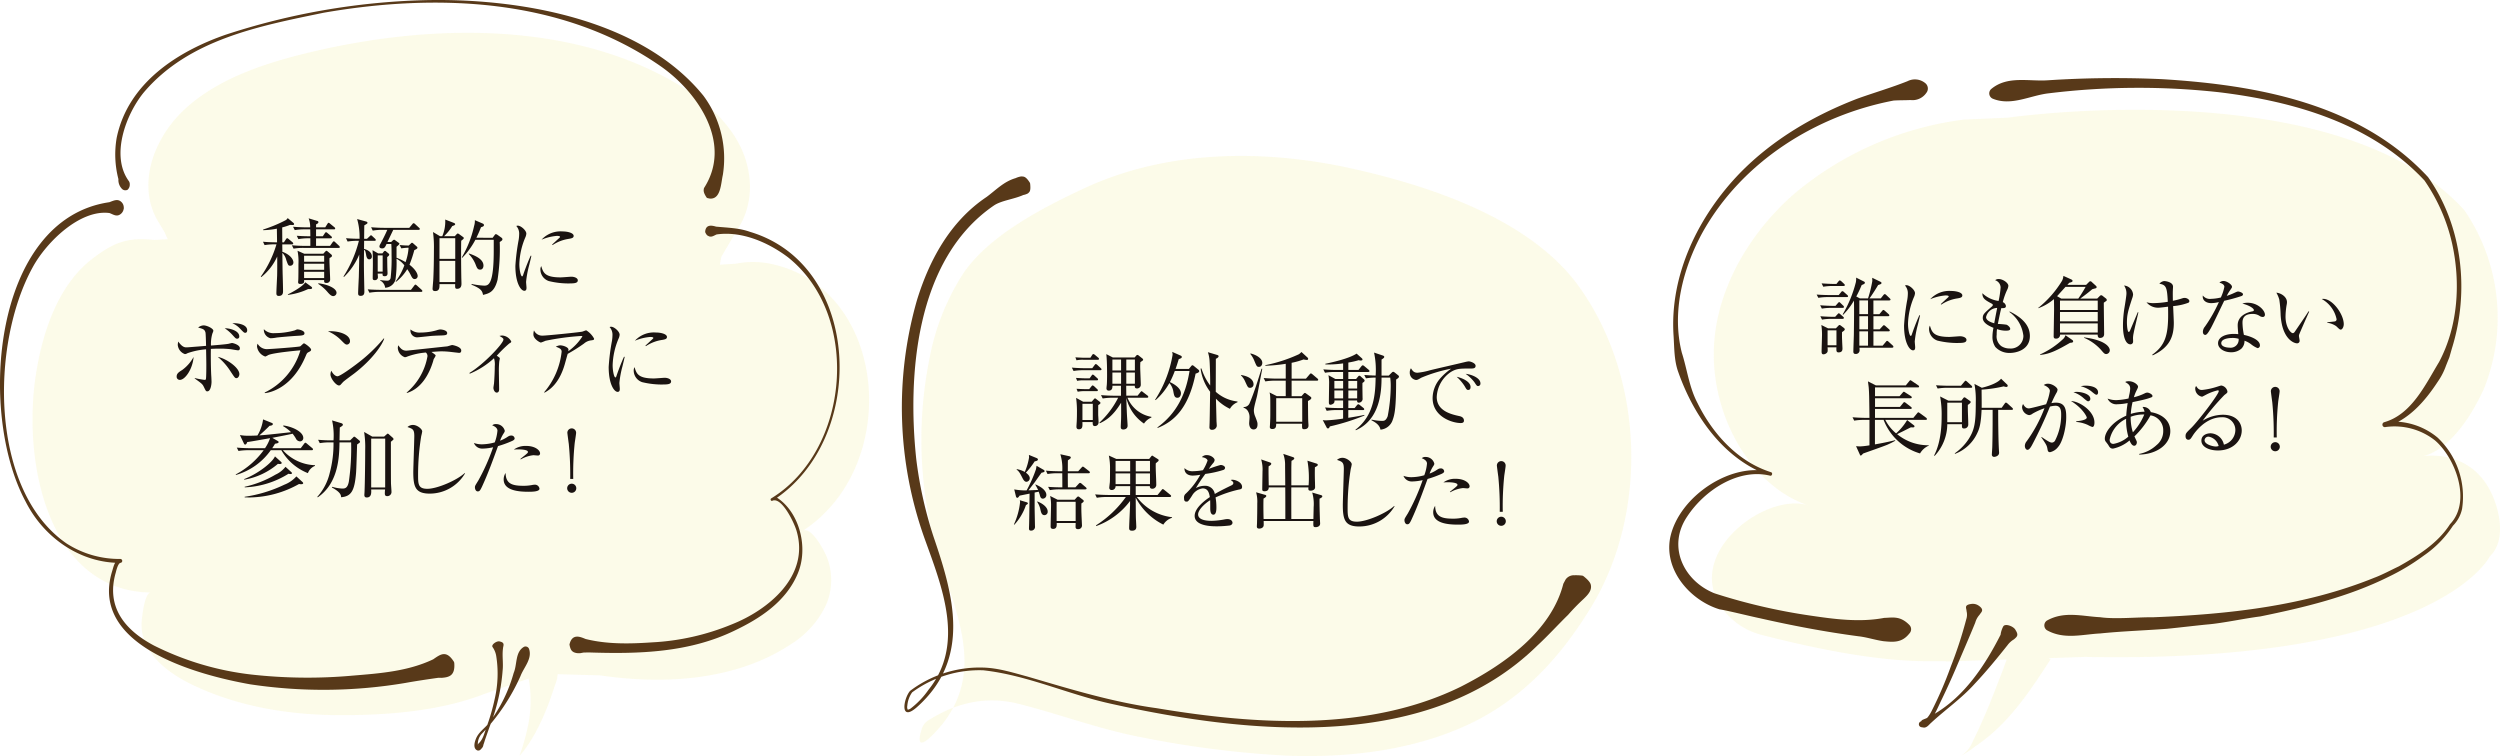 <svg xmlns="http://www.w3.org/2000/svg" xmlns:xlink="http://www.w3.org/1999/xlink" width="555.131" height="167.885" viewBox="0 0 555.131 167.885"><defs><clipPath id="a"><rect width="185.759" height="160.597" fill="none"/></clipPath><clipPath id="b"><rect width="158.025" height="133.26" fill="none"/></clipPath><clipPath id="c"><rect width="174.992" height="143.499" fill="none"/></clipPath></defs><g transform="translate(-101.885 -2282)"><g transform="translate(109.111 2289.287)" opacity="0.1"><g clip-path="url(#a)"><path d="M177.908,117.657c22.006-14.289,18.975-52.721-5.746-59.04a19.461,19.461,0,0,0-9.039-.334l-3.55.222.307-1.719,3.611-6.149c3.932-5.931,3.415-13.562,0-19.581s-9.377-10.6-15.865-14.082C124.587,4.6,95.032,5.033,68.584,11.335c-10.015,2.386-20.192,5.758-27.522,12.354s-11.01,17.154-6.25,25.168L36.277,51.3l.69,1.541-3,.171c-5.849-.643-8.953.479-13.841,4.258-7.462,5.772-10.921,16.087-12.4,25.45-3.162,20.026,2.941,48.313,25.49,48.571-1.41-.017-2.008,5.721-2.047,6.785-.253,6.829,6.3,11.339,11.426,13.778,10.148,4.833,21.387,6.63,32.434,6.672,10.509.041,22.338-.843,32.277-4.721l9.819-3.4a27.694,27.694,0,0,1-.06,10.036,49.345,49.345,0,0,1-2,7.168,25.853,25.853,0,0,0,1.877-2.441,33.7,33.7,0,0,0,1.751-2.892c.547-1.008,1.057-2.053,1.537-3.127s.932-2.176,1.361-3.3c.284-.74,1.55-4.5,1.816-5.251l.149-1.163,9.408.257c13.774,2.046,29.931,1.322,42.358-6.9a20.652,20.652,0,0,0,7.923-8.951,13.973,13.973,0,0,0,.071-10.452c-.387-1-3.422-7.034-5.415-5.739" transform="translate(-6.953 -7.013)" fill="#e3d51c"/></g></g><path d="M27.218,42.2a1.061,1.061,0,0,1-1.057-.222,2.8,2.8,0,0,1-.827-2.2,21.674,21.674,0,0,1-.383-9.2C27.513,18.249,38.742,11.323,49.17,7.7A154.589,154.589,0,0,1,92.966.045c20.485-.552,48.1,3.793,62.23,21.162a23.309,23.309,0,0,1,4.349,17.646c-.435,1.854-.427,5.5-2.953,5.234l-.449-.1a.379.379,0,0,1-.24-.183c-.761-1.164-.633-1.566-.547-2.031,6.462-10-1.488-21.4-9.626-27.07C123.85-.511,96.014-1.529,70.915,2.827c-14.084,2.919-29.967,5.864-40,17.759-3.953,4.883-7.387,14.076-3.229,19.684a1.256,1.256,0,0,1,.167.682,1.481,1.481,0,0,1-.384,1.074.419.419,0,0,1-.249.169" transform="translate(102.848 2282)" fill="#583919"/><path d="M27.444,44.817a1.777,1.777,0,0,1-.88,1.192c-.786.449-1.491-.1-2.253-.375-6.495-.854-13.961,6.374-17.042,12.025-9.426,17.132-9.578,49.555,7.516,61.351a21.654,21.654,0,0,0,11.934,3.432.435.435,0,0,1,.021.869c-.527.127-.876,1.528-1.031,2.145-2.269,7.836,2.241,12.913,8.516,16.232a64.63,64.63,0,0,0,21.6,6.423,112.245,112.245,0,0,0,22.545.235c6.044-.5,12.229-.956,17.822-3.615,1.626-1.124,2.883-2.09,4.541.453a.821.821,0,0,1,.142.417c.2,2.762-1.127,3.118-2.834,3.244a5.769,5.769,0,0,0-.769-.005c-2.42.343-4.871.706-7.244,1.134a109.241,109.241,0,0,1-34.479.308c-11.193-1.994-35.737-8.33-30.667-25.053.34-1.046.555-2.582,1.835-2.785l-.008.868c-8.735.056-16.9-5.444-21.019-13.6C-5.045,89.777-1.521,46.987,24.273,43.229c.821-.289,1.723-.791,2.512-.193a1.7,1.7,0,0,1,.7,1.339.863.863,0,0,1-.043.442" transform="translate(101.885 2283.673)" fill="#583919"/><path d="M151.826,49.5c.183-1.589,1.435-1.35,2.427-1.06,2.542.242,5.1.284,7.537,1.157,25.09,7.492,26.075,46.336,5,59.686-.312.222-.617-.294-.3-.5a1.527,1.527,0,0,1,1.365-.109c4.984,3.328,6.958,11.19,4.489,16.891-2.655,6.256-8.478,9.958-14.108,12.63-10.076,4.853-21.22,5.156-32.067,4.8l-1.173.01c-.393.015-.8.175-1.193.159a2.708,2.708,0,0,1-1.153-.222c-.366-.218-.739-.41-.957-1.716.6-2.638,2.588-1.614,3.593-1.22,4.814,1.2,9.824,1.077,14.721.747a53.415,53.415,0,0,0,17.677-3.975c7.944-3.118,17.511-10.644,14.4-20.894-.52-1.731-3.213-7.393-5.291-6.6l-.29-.51c17.429-10.658,20.022-40.586,3.674-53.56-4.466-3.354-10.323-5.836-15.817-5.04-.582.242-1.106.674-1.727.394-.221-.135-.407-.1-.742-.759a.548.548,0,0,1-.06-.309" transform="translate(106.646 2283.887)" fill="#583919"/><path d="M107.035,137.09c1.218.254.716.965.691,1.516-.228,1.637.1,3.261-.083,4.91a42.324,42.324,0,0,1-2.847,12.369l-1.047,2.977c-.072.238-.286.949-.384,1.175a1.149,1.149,0,0,1-.361.755,1.663,1.663,0,0,1-.429.423.672.672,0,0,1-.582.041c-1-.468-.54-1.927-.278-2.568.6-1.533,2.057-2.376,2.975-3.618a33.074,33.074,0,0,0,5.407-11.006c.815-1.9.288-4.639,2.285-5.794a.828.828,0,0,1,1.124.452c.766,2.2-1.164,4.108-1.891,6.027a44.941,44.941,0,0,1-8.665,12.892,3.387,3.387,0,0,0-.8,2.548.235.235,0,0,0,.129.107c.079-.034-.163-.086-.225-.028-.143.107,0-.081.042-.179s.116-.209.162-.323c1.157-1.009,1.4-2.691,1.966-4.108a46.547,46.547,0,0,0,1.7-6,24.824,24.824,0,0,0,.316-9.222,4.737,4.737,0,0,0-.856-2.15c-.289-.556,1.071-1.446,1.651-1.194" transform="translate(105.852 2287.362)" fill="#583919"/><path d="M55.727,59.6a24.155,24.155,0,0,0,3.48-7.166h-.43a13.536,13.536,0,0,0-2.208.168l-.355-.748c1.067.094,2.152.131,3.125.131,0-.9-.037-2.227-.037-3.031a18.08,18.08,0,0,1-3.049.337v-.15a30.6,30.6,0,0,0,5.051-2.1A1.3,1.3,0,0,0,61.7,46.6l1.291,1.085a.329.329,0,0,1,.131.262c0,.188-.187.188-.355.188,0,0-.224,0-.542-.02a14.379,14.379,0,0,1-1.741.561c0,.861.02,2.583.02,3.313h.354l.45-.673c.074-.113.168-.244.28-.244s.262.131.356.206l.8.674a.4.4,0,0,1,.187.3c0,.187-.187.187-.281.187H60.5c0,.355.018,1.2.018,1.647,1.834.654,2.451,1.777,2.451,2.357a.716.716,0,0,1-.693.748c-.448,0-.5-.187-.878-1.236a3.392,3.392,0,0,0-.88-1.627c.037,3.257.037,3.63.075,5.052.038,1.272.076,2.751.076,3.424,0,.336,0,1.085-.936,1.085-.486,0-.542-.281-.542-.636,0-.617.15-3.368.168-3.929.037-1.834.019-2.564.019-4.192A12.287,12.287,0,0,1,55.839,59.7Zm6.006,3.948c1.309-.636,3.424-1.871,3.873-2.694l1.347.991a.333.333,0,0,1,.169.282c0,.262-.431.243-.9.243a14.838,14.838,0,0,1-4.453,1.291ZM70.04,48.658l.468-.749c.094-.149.187-.262.282-.262s.242.131.355.225l.915.748a.4.4,0,0,1,.188.3c0,.168-.15.187-.281.187H68V50.64h1.5l.449-.673c.076-.112.15-.224.281-.224.095,0,.225.112.337.206l.767.655a.414.414,0,0,1,.188.3c0,.168-.168.188-.282.188H68v1.683h3.107l.542-.767c.094-.15.2-.244.3-.244.111,0,.224.113.337.225l.8.748a.475.475,0,0,1,.187.3c0,.187-.15.187-.281.187H65.213a12.617,12.617,0,0,0-2.207.169l-.375-.749c.954.075,1.928.131,2.882.131h1.217V51.09h-.45a12.053,12.053,0,0,0-2.208.186l-.355-.747c.561.036,1.385.111,3.013.111,0-.729-.02-1.178-.02-1.534H65.475a12.576,12.576,0,0,0-2.207.168l-.375-.748c1.366.111,2.564.131,2.882.131h.917a5.353,5.353,0,0,0-.337-2l1.908.581a.282.282,0,0,1,.263.28c0,.244-.43.45-.525.487v.655Zm-.43,5.857.43-.469c.075-.075.187-.186.262-.186.094,0,.224.111.3.167l.729.618a.467.467,0,0,1,.207.337c0,.187-.224.337-.543.486a6.834,6.834,0,0,0-.018.692c0,.636.149,3.424.149,3.985a.763.763,0,0,1-.86.861c-.486,0-.486-.244-.468-.637H65.344c.037.43.056.861-.842.861-.319,0-.487-.094-.487-.431,0-.037.02-.187.037-.449.038-.692.038-2.713.038-3.535a11.973,11.973,0,0,0-.207-2.956l1.479.655Zm-4.266,1.777H69.8V54.963H65.344Zm0,1.8H69.8V56.74H65.344Zm0,1.834H69.8V58.536H65.344Zm3.143,1.16c1.683.151,4.06.992,4.06,2.115a.757.757,0,0,1-.748.729c-.431,0-.861-.468-1.178-.823a9.364,9.364,0,0,0-2.133-1.89Z" transform="translate(104.066 2283.823)" fill="#1a1311"/><path d="M80.282,51.643h-2.3c0,.28-.019,1.552-.019,1.8.767.187,1.739.692,1.739,1.7a.586.586,0,0,1-.561.617c-.543,0-.655-.637-.729-1.085-.131-.692-.168-.88-.449-1.03-.02,2.227-.037,2.881-.02,4.154,0,.8.094,4.845.094,5.051,0,.374,0,1.011-.823,1.011-.561,0-.561-.338-.561-.618,0-.561.131-3.05.15-3.555.057-2.059.095-4.173.095-5a14.83,14.83,0,0,1-3.388,4.977l-.112-.094a26.818,26.818,0,0,0,3.424-7.933h-.3a13.225,13.225,0,0,0-2.208.168l-.355-.749c1.179.113,2.414.131,3.012.131a14.577,14.577,0,0,0-.542-4.378l2.039.561c.131.037.263.168.263.262,0,.168-.075.206-.711.581C78,49.6,78,49.9,77.982,51.193h.636l.58-.541c.112-.113.243-.244.3-.244.094,0,.224.113.318.207l.58.541c.112.112.168.168.168.3,0,.167-.15.187-.281.187M90.629,62.981H81.367a11.978,11.978,0,0,0-2.207.187l-.374-.748c1.234.094,2.526.111,2.88.111h6.717l.692-.9c.113-.151.188-.263.3-.263.095,0,.225.112.338.206l1.01.918c.113.094.187.168.187.3,0,.168-.15.187-.281.187M90.068,49.21H84.454c-.187.374-1.085,2.264-1.291,2.694h.823l.374-.355a.593.593,0,0,1,.282-.151.361.361,0,0,1,.206.094l.8.581a.287.287,0,0,1,.169.243c0,.131-.542.561-.637.655V55.4a13.421,13.421,0,0,1,2,.973,11.617,11.617,0,0,0,.673-3.2,11.4,11.4,0,0,0-1.609.15l-.374-.748a20.135,20.135,0,0,0,2.021.112l.468-.449c.094-.094.186-.168.243-.168a.442.442,0,0,1,.262.131l.823.729c.075.075.131.112.131.243,0,.207-.224.318-.692.542a29.7,29.7,0,0,1-1.066,3.237c1.646,1.291,1.814,2.264,1.814,2.47a.664.664,0,0,1-.655.711c-.374,0-.561-.206-.917-.954a8.561,8.561,0,0,0-.749-1.236,10.325,10.325,0,0,1-2.488,2.807l-.094-.075a13.515,13.515,0,0,0,1.945-3.592,5.409,5.409,0,0,0-1.741-1.459,26.205,26.205,0,0,1-.242,4.7,2.5,2.5,0,0,1-2.283,1.741,2.015,2.015,0,0,0-1.123-1.61l.02-.094c.748.094,1.291.131,1.5.131a.725.725,0,0,0,.823-.636,37.008,37.008,0,0,0,.207-4.94c0-.841,0-1.739-.057-2.564H82.958c-.355.824-.561.974-.973.974-.243,0-.6-.074-.6-.43a1.082,1.082,0,0,1,.187-.524c.354-.655,1.122-2.133,1.552-3.162H82.1a11.359,11.359,0,0,0-2.208.168l-.355-.749c.955.076,1.909.131,2.863.131H88.01l.655-.786c.111-.149.206-.243.3-.243a.594.594,0,0,1,.355.206l.842.787c.094.074.187.15.187.281,0,.187-.187.206-.281.206m-6.96,6.025c0,.411.019,2.208.037,2.581,0,.151.037.843.037.991,0,.225,0,.693-.636.693-.487,0-.487-.225-.468-.58H80.993c0,.131.057.711.057.823a.661.661,0,0,1-.712.636c-.374,0-.449-.187-.449-.43,0-.86.038-2.245.038-3.1,0-1.441,0-1.61-.076-3.126l1.253.711h.936l.317-.411a.431.431,0,0,1,.263-.15.352.352,0,0,1,.206.094l.6.505a.288.288,0,0,1,.131.224c0,.224-.281.43-.449.543M82.1,54.88h-1.1v3.592h1.1Z" transform="translate(104.757 2283.832)" fill="#1a1311"/><path d="M97.377,50.611l.393-.43c.075-.057.168-.169.261-.169a.81.81,0,0,1,.338.169l.823.6a.287.287,0,0,1,.168.242c0,.168-.056.206-.561.6-.056,2-.02,5.894.018,8.046,0,.224.037,1.216.037,1.423,0,.354,0,1.2-.973,1.2-.449,0-.449-.224-.43-1.029h-3.48c.019.71.019,1.534-.954,1.534-.58,0-.58-.356-.58-.542,0-.075.131-1.683.15-1.909.112-2.02.15-4.845.15-6.9a25.433,25.433,0,0,0-.206-3.761l1.571.936h.486a8.251,8.251,0,0,0,.656-3.706l1.87.729c.224.094.337.168.337.3,0,.207-.243.282-.655.43a10.664,10.664,0,0,1-1.814,2.247Zm-3.406,5.032h3.5V51.058h-3.5Zm0,5.163h3.5V56.092h-3.5Zm11.807-9.842.485-.654a.315.315,0,0,1,.263-.151,1.152,1.152,0,0,1,.374.188l.842.6a.425.425,0,0,1,.206.337c0,.168-.056.3-.6.617a44.943,44.943,0,0,1-.486,8.4c-.693,2.713-1.853,3.012-3.218,3.349-.168-.786-.3-1.365-2.564-2.263l.037-.168a16.794,16.794,0,0,0,2.769.374c.954,0,2.133-.206,2.133-7.746V51.415h-4.08a16.839,16.839,0,0,1-2.918,4l-.094-.094a23.933,23.933,0,0,0,2.732-6.979,3.728,3.728,0,0,0,.168-1.291l1.777.767a.374.374,0,0,1,.243.318c0,.168-.056.318-.655.485-.225.562-.43,1.123-1.029,2.339Zm-5.258,3.481c1.029.373,3.218,1.141,3.218,2.693,0,.431-.206.9-.729.9-.6,0-.731-.394-1.085-1.31a7.184,7.184,0,0,0-1.46-2.171Z" transform="translate(105.502 2283.835)" fill="#1a1311"/><path d="M113.163,57.125a21.71,21.71,0,0,0-.654,3.575c0,.206.092,1.1.092,1.291,0,.318-.037.692-.486.692-.768,0-1.984-1.721-1.984-5.52a46.641,46.641,0,0,1,.73-5.8,8.833,8.833,0,0,0,.112-1.254,2.524,2.524,0,0,0-.636-1.814.743.743,0,0,1,.337-.075c.672,0,1.889,1.048,1.889,1.778a2.5,2.5,0,0,1-.243.878,16.279,16.279,0,0,0-1.309,5.876c0,1.291.318,2.731.617,2.731.112,0,.206-.224.243-.355.2-.636.991-2.806,1.666-4.247l.149.037c-.112.524-.374,1.609-.524,2.207m9,3.929a18.583,18.583,0,0,1-4.585-.523,2.738,2.738,0,0,1-1.889-2.545,1.451,1.451,0,0,1,.187-.787c.43,1.423.767,2.508,4.3,2.508.375,0,2.189-.151,2.375-.151.656,0,1.441.281,1.441.8,0,.6-.655.692-1.833.692m-.15-9.9a8.78,8.78,0,0,0-3.612,1.384l-.111-.111c.281-.263,1.646-1.516,1.7-1.572a.173.173,0,0,0,.055-.151c0-.206-.58-.206-.692-.206a11,11,0,0,0-3.405.843,5.74,5.74,0,0,1,4.641-1.834c1.16,0,2.488.337,2.488.991,0,.431-.393.543-1.066.656" transform="translate(106.195 2283.887)" fill="#1a1311"/><path d="M38.461,81.654a.7.7,0,0,1-.712-.767c0-.636.486-.973,1.216-1.422a8.793,8.793,0,0,0,2.545-2.9C41.3,79.3,39.6,81.654,38.461,81.654m12.91-6.566c-.188,0-1.33-.206-1.572-.243a21.991,21.991,0,0,0-2.433-.131c-.973,0-1.572.037-2.02.055-.037,1.516,0,4.566.094,6.062.018.187.055,1.142.055,1.254,0,.43-.149,2.115-.935,2.115-.3,0-.337-.095-.748-.936-.318-.655-.393-.729-2.057-1.927l.018-.094a18.131,18.131,0,0,0,2.189.41c.168,0,.243-.037.281-.186.094-.375.094-2.676.094-3.237,0-.58-.037-2.62-.056-3.369a16.387,16.387,0,0,0-4.117.86,1.254,1.254,0,0,1-.579.207,2.37,2.37,0,0,1-1.59-2.039,3.446,3.446,0,0,1,.111-.749c.9,1.291,1.5,1.291,1.834,1.291.15,0,.3-.018.393-.018,1.927-.151,2.881-.224,3.948-.319-.037-1.347-.075-2.712-.131-2.956-.187-.672-.468-.8-1.627-1.1a1.98,1.98,0,0,1,1.2-.487c.768,0,2.17.692,2.17,1.179,0,.111-.018.168-.224.672a8.341,8.341,0,0,0-.3,2.621c.618-.037,3.517-.282,3.93-.393.075-.02.673-.168.729-.168.3,0,1.758.43,1.758,1.16,0,.373-.206.468-.41.468m-.338,6.174c-.337,0-.394-.094-1.348-1.535a13.667,13.667,0,0,0-2.806-3.181c1.814.338,4.79,2.358,4.79,3.817,0,.486-.319.9-.637.9m.168-8.757c-.318,0-.393-.094-1.066-.842a9.482,9.482,0,0,0-1.722-1.479c1.048-.018,3.237.506,3.237,1.814a.46.46,0,0,1-.449.506M53,71.2c-.282,0-.374-.095-1.2-.955a4.911,4.911,0,0,0-1.7-1.178c.935-.056,3.312.168,3.312,1.572,0,.449-.262.561-.411.561" transform="translate(103.363 2284.702)" fill="#1a1311"/><path d="M66.391,75.431c-.356.187-.394.262-.636.823-3.031,7.259-8.065,8.2-9.093,8.289l-.037-.131a15.134,15.134,0,0,0,7.933-9.374c-.542.036-5.931.524-7.128,1.047a3.772,3.772,0,0,1-.673.337A2.734,2.734,0,0,1,54.921,74.2a1.737,1.737,0,0,1,.131-.637A2.408,2.408,0,0,0,57,74.776c.9,0,7.222-.486,7.5-.617.168-.076.693-.674.842-.674.207,0,1.591.991,1.591,1.423,0,.243-.243.374-.542.524M64.145,71.8c-1.441.075-4.472.337-4.9.411a8.418,8.418,0,0,1-1.309.15,1.961,1.961,0,0,1-1.5-2.02,2.965,2.965,0,0,0,2.433.878,16.233,16.233,0,0,0,4.453-.616c.374-.168.43-.207.6-.207.337,0,1.535.262,1.535.843,0,.374-.244.505-1.31.561" transform="translate(104.034 2284.752)" fill="#1a1311"/><path d="M74.29,73.748c-.319,0-.543-.224-1.142-.823a9.219,9.219,0,0,0-3.069-2.133c2.246-.15,4.9.655,4.9,2.208a.729.729,0,0,1-.692.748m1.627,6.418c-.393.3-2.152,1.572-2.47,1.889-.094.094-.505.561-.6.655a.5.5,0,0,1-.318.113c-.656,0-1.89-1.572-1.89-2.451a2.3,2.3,0,0,1,.188-.823c.43.842.973,1.234,1.365,1.234.617,0,3.517-2.152,4.322-2.768a35.7,35.7,0,0,0,5.968-5.651l.095.056c-.449,1.365-2.545,4.584-6.661,7.746" transform="translate(104.627 2284.769)" fill="#1a1311"/><path d="M98.591,75.6c-.037,0-1.5-.168-1.945-.224a18.684,18.684,0,0,0-1.871-.112c-.581,0-1.011.037-2.3.131.15.094.712.524.823.616a.324.324,0,0,1,.112.225,4.4,4.4,0,0,1-.392.692,1.406,1.406,0,0,0-.131.411c-.9,3.05-2.694,6.212-5.857,7.166l-.057-.094a13.582,13.582,0,0,0,4.621-8.045,1.047,1.047,0,0,0-.354-.842,15.821,15.821,0,0,0-4.079.879,1.773,1.773,0,0,1-.581.169,2.312,2.312,0,0,1-1.571-2.022,1.95,1.95,0,0,1,.112-.636c.581.88,1.066,1.2,1.814,1.2.206,0,7.859-.841,9.019-.954.187-.018.973-.3,1.141-.3.094,0,2,.355,2,1.216,0,.525-.355.525-.505.525m-4.209-3.854c-.6.019-1.553.056-2.133.111-.973.113-2.824.3-2.938.3a1.513,1.513,0,0,1-1.479-1.759,3.118,3.118,0,0,0,2.246.692,13.121,13.121,0,0,0,3.48-.486,4.562,4.562,0,0,1,.824-.206c.486,0,1.59.206,1.59.805,0,.485-.43.505-1.59.542" transform="translate(105.211 2284.754)" fill="#1a1311"/><path d="M109.154,73.469a29.367,29.367,0,0,0-2.769,2.713c.6.411.673.449.673.636a5.723,5.723,0,0,1-.112.562,20.27,20.27,0,0,0-.094,2.45c0,.6.056,3.2.056,3.742,0,.224,0,.8-.542.8-.468,0-.729-.692-.729-1.047,0-.15.112-.823.131-.955.094-1.1.168-2.75.168-3.854a4.511,4.511,0,0,0-.168-1.777,18.231,18.231,0,0,1-5.388,3.443L100.322,80c3.182-1.909,7.541-6.549,7.541-7.409,0-.281-.262-.43-.88-.8a3.378,3.378,0,0,1,.6-.094A2.44,2.44,0,0,1,109.6,73.02c0,.206-.15.281-.449.449" transform="translate(105.811 2284.805)" fill="#1a1311"/><path d="M126.557,72.857a2.873,2.873,0,0,0-1.347.673,37.88,37.88,0,0,1-3.611,2.283c-.112.355-.562,2-.655,2.319-1.309,4.51-3.574,5.782-4.509,6.306l-.057-.113a16.58,16.58,0,0,0,3.874-8.98c0-.543-.318-.768-1.292-1.123a2.253,2.253,0,0,1,.954-.3c.692,0,1.853.43,1.853.936a2.3,2.3,0,0,1-.037.373,11.971,11.971,0,0,0,3.125-3.273c0-.056-.019-.113-.263-.113a55.987,55.987,0,0,0-7.932,1.067,8.686,8.686,0,0,1-1.011.393c-.187,0-1.666-.768-1.666-1.8a2.931,2.931,0,0,1,.131-.9,2,2,0,0,0,1.929,1.161c.823,0,7.914-.712,8.756-.88.15-.019.786-.3.917-.3a4.951,4.951,0,0,1,1.739,1.834c0,.318-.074.318-.9.43" transform="translate(106.345 2284.762)" fill="#1a1311"/><path d="M133.1,78.724a21.71,21.71,0,0,0-.654,3.575c0,.206.092,1.1.092,1.291,0,.318-.037.692-.486.692-.768,0-1.984-1.721-1.984-5.52a46.641,46.641,0,0,1,.731-5.8,8.834,8.834,0,0,0,.112-1.254,2.524,2.524,0,0,0-.636-1.814.743.743,0,0,1,.337-.075c.672,0,1.889,1.048,1.889,1.778a2.5,2.5,0,0,1-.243.878,16.279,16.279,0,0,0-1.309,5.876c0,1.291.318,2.731.617,2.731.112,0,.206-.224.243-.355.2-.636.991-2.806,1.666-4.247l.149.037c-.112.524-.374,1.609-.524,2.207m9,3.929a18.583,18.583,0,0,1-4.585-.523,2.738,2.738,0,0,1-1.889-2.545,1.451,1.451,0,0,1,.187-.787c.43,1.423.767,2.508,4.3,2.508.375,0,2.189-.151,2.375-.151.656,0,1.441.281,1.441.8,0,.6-.655.692-1.833.692m-.15-9.9a8.78,8.78,0,0,0-3.612,1.384l-.111-.111c.281-.263,1.646-1.516,1.7-1.572a.173.173,0,0,0,.055-.151c0-.206-.58-.206-.692-.206a11,11,0,0,0-3.405.843,5.74,5.74,0,0,1,4.641-1.834c1.16,0,2.488.337,2.488.991,0,.431-.393.543-1.066.656" transform="translate(106.975 2284.732)" fill="#1a1311"/><path d="M66.4,101.556a11.761,11.761,0,0,1-5.894-5.09H58.15a14.3,14.3,0,0,1-7.748,5.5l-.018-.131a18.33,18.33,0,0,0,6.193-5.37H53.192a13.338,13.338,0,0,0-2.208.168l-.374-.748c1.291.112,2.62.131,2.881.131h3.387A9.352,9.352,0,0,0,58,93.791c-.8.131-4.34.786-5.07.86-.095.282-.243.562-.468.562-.151,0-.225-.131-.319-.338L51.3,93.1a10.062,10.062,0,0,0,2.059.15c.58,0,1.253-.019,1.833-.056a9.247,9.247,0,0,0,1.254-3.574l1.945.787c.112.055.225.111.225.242,0,.319-.487.374-.731.394-.617.635-1.7,1.646-2.283,2.133,1.366-.095,2.507-.207,7.054-.712a8.4,8.4,0,0,0-1.778-1.348l.095-.149c2.227.317,4.4,1.5,4.4,2.769a.729.729,0,0,1-.729.767,1.068,1.068,0,0,1-.935-.674A8.265,8.265,0,0,0,63,92.8c-.712.187-3.874.786-4.51.917l1.234.712c.131.075.168.149.168.223,0,.224-.223.282-.8.375-.187.337-.336.561-.617.991H64.81l.748-.991c.131-.168.207-.224.281-.224s.15.036.337.2l1.16.974a.4.4,0,0,1,.188.3c0,.168-.168.187-.281.187h-6.4a10.036,10.036,0,0,0,7.128,3.33v.15a2.774,2.774,0,0,0-1.571,1.61m-6.287-2.021a1.147,1.147,0,0,1-.356-.056,15.588,15.588,0,0,1-7.484,3.536l-.037-.131c3.256-1.272,6.324-3.779,6.848-5.052l1.348,1.217c.112.112.149.168.149.262,0,.168-.3.224-.467.224m2.413,2.226a1.778,1.778,0,0,1-.43-.074,19.749,19.749,0,0,1-9.729,3.03l-.018-.131a23.382,23.382,0,0,0,6.847-2.694,6.023,6.023,0,0,0,2.227-1.74l1.253,1.141c.112.112.188.168.188.263,0,.15-.188.2-.338.2m2.358,2.264a1.637,1.637,0,0,1-.449-.056,23,23,0,0,1-10.926,2.994c-.506,0-.843-.018-1.142-.018l-.018-.132a30.265,30.265,0,0,0,8.793-2.676,6.843,6.843,0,0,0,2.694-1.852l1.347,1.234c.112.112.168.187.168.263,0,.242-.374.242-.468.242" transform="translate(103.857 2285.506)" fill="#1a1311"/><path d="M77.13,94.83c-.055.057-.373.263-.485.356-.038.917-.15,5.426-.244,6.436-.336,3.873-1.066,5.089-3.311,5.277-.019-.561-.224-1.161-2.04-2.171l.037-.151a9.744,9.744,0,0,0,2.226.394c.561,0,1.217,0,1.5-1.572a51.933,51.933,0,0,0,.505-8.681H72.734c-.057,3.069-.168,9-4.828,12.2l-.112-.094a12.088,12.088,0,0,0,2.769-5.313,25.107,25.107,0,0,0,.843-6.792h-.843a12.477,12.477,0,0,0-2.208.168l-.373-.749c1.5.131,2.581.131,2.88.131h.543a15.692,15.692,0,0,0-.319-4.433l2.057.616c.131.038.338.151.338.338,0,.131-.019.224-.674.616-.018.282-.018.413-.018.618-.019.318-.038,1.89-.056,2.245h2.357l.692-.672c.076-.075.131-.151.224-.151a.582.582,0,0,1,.262.131l.86.712a.469.469,0,0,1,.168.318c0,.092-.092.168-.168.223m7.429-.6c-.094.095-.318.263-.411.356,0,1.572,0,7.858.019,9.167,0,.3.112,1.61.112,1.89a.923.923,0,0,1-.935,1.01c-.487,0-.543-.281-.543-.655a7.6,7.6,0,0,1,.056-.824H79.768c.038.693.094,1.778-.991,1.778-.524,0-.524-.411-.524-.58,0-.112.037-.542.037-.617.094-2.227.15-7.11.15-9.411A21.255,21.255,0,0,0,78.2,92.4l1.8,1.029h2.638l.618-.543a.287.287,0,0,1,.187-.112.53.53,0,0,1,.3.188l.823.729a.527.527,0,0,1,.168.3c0,.094-.094.168-.168.242m-1.683-.355H79.769v10.852h3.106Z" transform="translate(104.538 2285.515)" fill="#1a1311"/><path d="M92.03,106.056c-3.162,0-3.666-1.459-3.666-4.772,0-.954.223-7.034.223-8.025,0-1.461-.355-1.592-1.515-1.985a1.784,1.784,0,0,1,1.234-.468c.918,0,2.04.9,2.04,1.441a9.455,9.455,0,0,1-.224,1.047,54.24,54.24,0,0,0-.693,8.532c0,2.114,0,3.162,2.06,3.162,2.207,0,6.6-1.909,8.287-3.5l.075.076a9.086,9.086,0,0,1-7.82,4.49" transform="translate(105.292 2285.553)" fill="#1a1311"/><path d="M109.709,94.389a23.078,23.078,0,0,1-3.086,1.122c-1.1,3.013-2.189,6.044-3.537,8.962-.43.917-.579,1.1-.973,1.1-.411,0-.617-.524-.617-.879,0-.337.019-.355.748-1.534a45.565,45.565,0,0,0,3.2-7.129,2.282,2.282,0,0,0,.094-.262,11.633,11.633,0,0,1-2.376.3,1.959,1.959,0,0,1-1.889-1.253,5.139,5.139,0,0,0,1.8.3,10.917,10.917,0,0,0,2.824-.43,9.664,9.664,0,0,0,.6-2.6c0-.767-1.011-1.122-1.161-1.178a1.063,1.063,0,0,1,.823-.281,1.964,1.964,0,0,1,1.965,1.478c0,.206-.075.319-.356.749a7.763,7.763,0,0,0-.692,1.459,7.973,7.973,0,0,0,1.385-.673c.6-.393.729-.469,1.085-.469a.705.705,0,0,1,.767.618c0,.168-.055.355-.6.6m3.706,11.263c-2.153,0-5.539-.243-5.539-2.732a2.513,2.513,0,0,1,.43-1.439c.037,2.319,1.348,2.843,3.91,2.843a9.566,9.566,0,0,0,1.853-.15,3.966,3.966,0,0,1,.767-.095,1.013,1.013,0,0,1,.991.9c0,.673-1.758.673-2.413.673m2.02-8.045c-.151,0-.823-.075-.954-.075a7.1,7.1,0,0,0-2.807.935l-.094-.094c.168-.15.917-.748,1.066-.86.561-.487.617-.524.617-.711,0-.542-1.834-.561-2.076-.561-.45,0-.767.019-1.048.037a4.416,4.416,0,0,1,2.713-.805c2.077,0,3.106,1.011,3.106,1.647a.459.459,0,0,1-.524.486" transform="translate(105.848 2285.546)" fill="#1a1311"/><path d="M123.222,104.868a1.011,1.011,0,0,1-2.021,0,1.011,1.011,0,1,1,2.021,0m-1.348-2.1a70.642,70.642,0,0,0-.318-7.783c-.056-.394-.318-2.358-.318-2.47a.973.973,0,1,1,1.946,0c0,.337-.282,1.983-.319,2.357a65.893,65.893,0,0,0-.318,7.9Z" transform="translate(106.628 2285.581)" fill="#1a1311"/><g transform="translate(306.091 2316.625)" opacity="0.1"><g clip-path="url(#b)"><path d="M345.575,133.591c-6.851,11.226-15.56,20.716-27.835,26.268-12.08,5.465-25.952,7.123-39.476,6.643a221.459,221.459,0,0,1-31.73-3.948c-9.711-1.767-18.536-5.176-28.034-7.572-6.743-1.7-13.352-.553-20.034,3.659a3.424,3.424,0,0,0-1.446,1.822c-1.6,5,.891,3.24,3.757-.039,11.842-13.544,2.081-28.583-1.312-42.7a90.812,90.812,0,0,1-.837-38.979,52.75,52.75,0,0,1,7.532-19.256C211.8,51.1,223.5,44.974,232.989,40.546c18.478-8.624,40.082-8.8,59.943-4.331,18.031,4.06,39.515,11.51,50,26.126,14.546,20.277,15.42,50.318,2.644,71.251" transform="translate(-196.517 -33.321)" fill="#e3d51c"/></g></g><path d="M221.111,39.047c-.959-1.482-1.38-1.29-1.871-1.35a4.749,4.749,0,0,0-1.27.387c-2.608.748-4.4,2.676-6.432,4.173-8.28,5.539-12.849,14.38-15.484,22.985a86.439,86.439,0,0,0,1.732,52.921c3.878,10.759,9.009,23.4.846,33.535a18.736,18.736,0,0,1-3.923,4.123c-.283.216-.718.34-.7.259a1.324,1.324,0,0,1-.079-.833A5.962,5.962,0,0,1,195,152.265a25.118,25.118,0,0,1,15.8-4.9c9.838,1.086,18.908,5.391,28.554,7.472,31.454,6.978,70.547,10.566,94.528-13.014,2.116-1.93,4.724-4.777,6.783-6.778a46.72,46.72,0,0,1,3.431-3.521c.9-.865,1.907-1.883,1.6-3.161-.137-.655-1.04-1.443-1.625-1.9a.588.588,0,0,0-.325-.127,11.356,11.356,0,0,0-1.69-.075,2.246,2.246,0,0,0-1.947.941l-.507.948c-2.634,10.377-12.807,17.8-22.79,22.869-20.427,10.028-45.22,8.489-67.492,4.764-9.886-1.358-19.236-4.251-28.721-7.03-3.162-.842-6.357-1.884-9.766-1.991a25.645,25.645,0,0,0-16.293,5.18c-1.453,1.668-2.383,7.06,1.529,3.6,12.172-10.839,8.088-24.945,3.664-37.895a90.866,90.866,0,0,1-3.813-17.153c-1.944-18.2-.335-44.3,17.224-56.327,1.645-1.127,4.492-1.406,6.528-2.338a3.483,3.483,0,0,0,1.069-.375c.288-.313.646-.374.468-2.109a.684.684,0,0,0-.1-.3" transform="translate(109.426 2283.475)" fill="#583919"/><path d="M235.35,79.247h-3.723a13.284,13.284,0,0,0-2.208.168l-.374-.748c1.254.112,2.526.131,2.882.131h1.646l.505-.673c.113-.151.187-.243.3-.243a.721.721,0,0,1,.338.206l.729.673c.094.094.187.168.187.281,0,.188-.168.206-.281.206m-.561-2.319h-3.162a7.028,7.028,0,0,0-1.553.112l-.243-.656c.823.057,1.666.095,2.04.095h1.291l.374-.581c.131-.206.206-.243.281-.243a.814.814,0,0,1,.356.188l.711.6c.094.074.187.149.187.28,0,.151-.094.207-.281.207m-.206,4.565h-2.807a6.832,6.832,0,0,0-1.553.112l-.262-.655c.842.055,1.666.094,2.04.094h.991l.43-.6c.131-.186.169-.223.262-.223a.586.586,0,0,1,.355.206l.636.579c.113.095.188.169.188.282,0,.15-.112.206-.281.206m.318,5.5c0,.375-.019,2.022,0,2.358.019.225.075,1.234.075,1.44a.811.811,0,0,1-.8.861c-.525,0-.506-.43-.506-.9h-2.282c.037.955.056,1.61-.8,1.61-.469,0-.525-.355-.525-.58s.075-1.141.075-1.329c.037-.841.037-1.4.037-1.683a23.052,23.052,0,0,0-.187-3.387l1.572.86h1.889l.45-.523c.092-.095.186-.225.281-.225s.167.056.3.168l.748.58a.382.382,0,0,1,.168.262c0,.169-.15.262-.486.486m-.375-3.1h-2.637a7.271,7.271,0,0,0-1.553.131l-.262-.656c.86.057,1.684.075,1.909.075h.9l.468-.579c.131-.151.206-.244.281-.244a.824.824,0,0,1,.375.207l.635.6c.113.094.168.149.168.28,0,.168-.168.188-.281.188m-.842,2.806h-2.3v3.592h2.3Zm11.376,4.4a9.545,9.545,0,0,1-3.93-5.707c.094,2.919.112,3.237.15,3.985.02.355.131,1.871.131,2.189,0,.8-.842.842-.917.842-.6,0-.6-.374-.6-.58,0-.3.075-1.591.075-1.89.019-.58.019-.878,0-3.479-1.833,3.049-3.48,3.985-4.733,4.564l-.075-.149a19.626,19.626,0,0,0,4.153-5.52H238.1a13.319,13.319,0,0,0-2.207.168l-.374-.748c1.16.094,2.319.131,2.88.131h1.553V82.691h-1.889c0,.354,0,1.085-.805,1.085a.466.466,0,0,1-.524-.486c0-.094.037-.506.056-.637s.075-.842.075-2.357c0-1.385-.019-3.293-.168-4.621l1.46.747h4.827l.318-.374c.094-.094.168-.2.3-.2a.565.565,0,0,1,.3.149l.823.655a.383.383,0,0,1,.15.282c0,.112-.056.15-.617.524-.019.281-.037.58-.037,1.029,0,.636.132,3.388.132,3.949a.814.814,0,0,1-.805.86c-.524,0-.524-.282-.524-.6h-1.909c0,.354.019,1.889.019,2.207h2.507l.6-.748c.113-.151.224-.243.3-.243.095,0,.206.13.337.223l.955.731a.421.421,0,0,1,.187.3c0,.168-.168.187-.3.187h-4.323a7.026,7.026,0,0,0,5.314,4.247v.151a3.6,3.6,0,0,0-1.646,1.347m-5.09-14.219h-1.927V79.3h1.927Zm0,2.88h-1.927v2.489h1.927Zm3.069-2.88h-1.908V79.3h1.908Zm0,2.88h-1.908v2.489h1.908Z" transform="translate(110.847 2284.96)" fill="#1a1311"/><path d="M255.83,80.015c-1.5,7.409-4.547,10.533-8.42,12.067l-.074-.112c4.284-3.143,6.3-7.3,7.146-12.536h-3.273a21.247,21.247,0,0,1-1.086,2.47c.262.112,2.451,1.122,2.451,2.489,0,.13-.056.991-.786.991-.655,0-.749-.561-.9-1.384a3.872,3.872,0,0,0-.879-1.89,14.425,14.425,0,0,1-3.068,3.8l-.113-.076a26.313,26.313,0,0,0,3.892-9.991,2.56,2.56,0,0,0-.092-.655l1.908.843c.15.074.224.149.224.3,0,.186-.131.3-.673.467-.337,1.123-.542,1.741-.711,2.189h2.955l.506-.617c.112-.15.206-.207.3-.207.075,0,.15.038.337.188l.935.767a.475.475,0,0,1,.224.338c0,.242-.243.41-.8.561m7.615,7.82a10.808,10.808,0,0,1-3.106-2.246c.056,1.778.112,4.546.131,5.108.019.149.056.8.056.934a.994.994,0,0,1-1.047.861.508.508,0,0,1-.58-.562c0-.186.037-.954.037-1.1.037-1.086.094-5.819.112-6.792a10.8,10.8,0,0,1-2.115-5.145l.188-.02a12.348,12.348,0,0,0,1.945,3.779c0-2.825-.094-4.827-.15-5.613a8.113,8.113,0,0,0-.355-1.777l2.076.617c.15.037.3.151.3.262,0,.262-.393.505-.617.581,0,1.16-.019,6.286-.019,7.333a8.636,8.636,0,0,0,4.828,2.153v.167a3.326,3.326,0,0,0-1.684,1.46" transform="translate(111.543 2284.942)" fill="#1a1311"/><path d="M267.228,83.175c-.486,0-.542-.151-1.122-1.423a4.049,4.049,0,0,0-.935-1.347l.037-.076c2.394.393,2.769,1.479,2.769,2.059a.753.753,0,0,1-.749.787m1.535,1.758c-.187.823-.581,2.1-.692,2.938a2.146,2.146,0,0,0-.02.355,3.5,3.5,0,0,0,.319,1.366c.486,1.272.486,1.308.486,1.738,0,.9-.505,1.086-.86,1.086-.936,0-.992-1.178-.992-1.328,0-.188.075-1.011.075-1.2a2.582,2.582,0,0,0-.393-1.61,1.725,1.725,0,0,0-.935-.692V87.44a1.388,1.388,0,0,0,1.366-.878c1.046-2.489,1.833-5.071,2.637-7.634l.168.019c-.206.936-.973,5.146-1.16,5.987m.411-6.418c-.468,0-.524-.15-1.066-1.459a5.54,5.54,0,0,0-.86-1.423l.074-.094c1.086.262,2.6,1.011,2.6,2.1,0,.3-.168.879-.748.879m12.891,3.069h-5.632v3.443h2.189l.449-.505c.131-.15.224-.224.318-.224.075,0,.168.075.337.187l.917.673a.349.349,0,0,1,.168.281c0,.262-.486.524-.748.655.037,4.022.037,4.192.094,5.034.019.2.019.355.019.43,0,.506-.318.8-.917.8-.524,0-.524-.131-.505-1.216H273.01c-.019.58-.019,1.178-.879,1.178-.43,0-.542-.243-.542-.468,0-.037.019-.15.019-.168.094-1.647.094-1.833.094-3.574,0-3.031,0-3.237-.168-3.91l1.627.823h1.965V81.585h-2.339a12.409,12.409,0,0,0-2.189.168L270.222,81c1.161.094,2.3.131,2.863.131h2.04V77.843a35.272,35.272,0,0,1-4.529.43v-.131a33.013,33.013,0,0,0,7.26-2.339c.261-.111.281-.131.767-.58l1.347,1.236a.359.359,0,0,1,.131.28c0,.151-.094.244-.281.244a3.254,3.254,0,0,1-.729-.113,16.71,16.71,0,0,1-2.657.749v3.517h3.181l.8-.936c.131-.149.206-.223.3-.223s.187.075.337.186l1.1.936a.416.416,0,0,1,.187.281c0,.15-.113.206-.281.206m-3.274,3.893H273.01V90.7h5.782Z" transform="translate(112.26 2284.943)" fill="#1a1311"/><path d="M292.756,79.652h-4.416v1.553h1.722l.449-.542c.094-.113.168-.187.262-.187a.475.475,0,0,1,.318.168l.692.617a.414.414,0,0,1,.168.317c0,.132-.094.263-.468.506-.037.542.019,2.919.019,3.387a.852.852,0,0,1-.879.992c-.243,0-.355-.188-.337-.487h-1.946v1.684h1.4l.5-.618c.113-.131.207-.224.319-.224.094,0,.206.076.374.207l.748.6a.41.41,0,0,1,.187.3c0,.111-.094.187-.3.187h-3.237V89.83c1.46-.243,2.526-.411,3.574-.655v.15a48.446,48.446,0,0,1-7.671,2.414c-.112.281-.224.449-.412.449a.331.331,0,0,1-.3-.224l-.861-1.628a3.987,3.987,0,0,0,.73.057A33.706,33.706,0,0,0,287.18,90V88.109h-1.44a13.522,13.522,0,0,0-2.208.168l-.355-.748c1.272.111,2.6.131,2.863.131h1.141V85.976h-1.928a.714.714,0,0,1-.15.618,1.268,1.268,0,0,1-.729.337c-.206,0-.355-.095-.355-.525,0-.729.056-3.892.056-4.527a9.984,9.984,0,0,0-.15-1.516l1.534.843h1.722V79.652h-1.834a12.988,12.988,0,0,0-2.188.168l-.375-.748c1.179.094,2.358.131,2.882.131h1.516V77.744a23.731,23.731,0,0,1-3.087.242c-.411,0-.6,0-.879-.018v-.131c2.1-.45,5.35-1.216,6.96-2.264l1.16,1.029a.385.385,0,0,1,.15.282c0,.168-.168.224-.449.224a1.562,1.562,0,0,1-.393-.076,17.694,17.694,0,0,1-2.3.524V79.2h2.246l.636-.8c.131-.15.206-.224.318-.224a.6.6,0,0,1,.355.187l.954.8a.445.445,0,0,1,.188.282c0,.149-.112.2-.281.2m-5.576,2h-1.946V83.32h1.946Zm0,2.115h-1.946v1.758h1.946Zm3.125-2.115h-1.965V83.32H290.3Zm0,2.115h-1.965v1.758H290.3Zm8.643-2.433c.019,6.267-.337,7.8-.748,8.925a3.121,3.121,0,0,1-2.732,2.207c-.168-1.029-1.1-1.628-2.02-2.1l.056-.131a11.226,11.226,0,0,0,2.283.282c.448,0,.9,0,1.291-1.048a36.843,36.843,0,0,0,.673-6.6,13.68,13.68,0,0,0-.112-1.965h-1.928c0,3.031-.3,9.318-5.706,11.693l-.094-.112c4.266-3.256,4.415-8.213,4.49-11.581a13.209,13.209,0,0,0-2.152.168l-.374-.749c.729.056,1.234.094,2.526.131a18.409,18.409,0,0,0-.355-5.107l1.945.655c.207.075.318.168.318.3a.354.354,0,0,1-.131.262,4.2,4.2,0,0,1-.468.337v3.555h1.61l.636-.636c.15-.15.243-.2.337-.2.112,0,.187.036.374.186l.729.58a.413.413,0,0,1,.187.319c0,.186-.281.411-.636.636" transform="translate(112.945 2284.948)" fill="#1a1311"/><path d="M314.766,78.813c-2.394,0-3.1,0-4.359.748a7.04,7.04,0,0,0-3.162,5.575c0,3.125,3.293,3.855,4.977,4.228.281.057,1.066.225,1.066,1.029,0,.487-.468.525-.711.525-1.927,0-6.249-1.423-6.249-5.539a6.7,6.7,0,0,1,1.534-4.191,13.383,13.383,0,0,1,2.582-2.339,32.8,32.8,0,0,0-6.623,2c-.8.468-.9.505-1.2.505a1.608,1.608,0,0,1-1.366-1.647,1.652,1.652,0,0,1,.263-.954c.355.561.636.991,1.459.991a14.735,14.735,0,0,0,2.751-.541c2.227-.543,5.819-1.348,8.045-1.891a4.03,4.03,0,0,1,.6-.092c.281,0,1.5.355,1.5.992,0,.6-.58.6-1.1.6m-.523,4.752c-.319,0-.375-.075-.824-.861a10,10,0,0,0-1.758-2.057c1.253.261,3.086,1.085,3.086,2.263,0,.319-.112.656-.5.656m2.188-.861c-.281,0-.337-.094-.879-.917a8.682,8.682,0,0,0-1.909-1.8c1.2.112,3.293.879,3.293,2.114a.528.528,0,0,1-.505.6" transform="translate(113.672 2285.021)" fill="#1a1311"/><path d="M219.337,108.357a12.06,12.06,0,0,1-2.581,4.36l-.094-.057a15.582,15.582,0,0,0,1.365-4.9,1.575,1.575,0,0,0-.056-.487l1.515.45c.112.037.282.112.282.243,0,.15-.224.281-.431.393m3.8-1.423c-.506,0-.618-.373-.748-.9-.057-.2-.151-.468-.225-.655l-.9.187v3.48c0,.169.075,3.893.075,3.985a.842.842,0,0,1-.917.991c-.374,0-.411-.28-.411-.485s.037-1.1.037-1.291c.037-1.516.037-2.116.094-6.437l-2.227.45c-.187.3-.337.486-.505.486-.112,0-.243-.113-.3-.338l-.374-1.534a14.264,14.264,0,0,0,2.75.225,30.464,30.464,0,0,0,2.077-4.7c.019-.075.112-.656.131-.767l1.478.842c.207.112.3.206.3.355,0,.168-.242.262-.672.337-.262.338-1.441,2.021-1.535,2.152-.224.281-1.178,1.515-1.366,1.758.338,0,1.815-.075,2.133-.075a11.351,11.351,0,0,0-.617-1.16l.019-.076c1.89.768,2.433,1.723,2.433,2.3a.8.8,0,0,1-.729.86m-1.871-8.269a17.466,17.466,0,0,1-1.946,2.507c.207.15.861.637.861,1.216a.789.789,0,0,1-.73.805c-.186,0-.485-.056-.842-.749-.6-1.16-.786-1.552-1.347-1.945l.037-.112a5.558,5.558,0,0,1,1.777.617,13.353,13.353,0,0,0,.955-3.237c0-.037-.037-.486-.037-.542l1.7.693c.168.074.3.168.3.317,0,.187-.15.318-.729.43m2.189,11.937c-.6,0-.748-.542-.9-1.2a4.618,4.618,0,0,0-.749-1.777l.056-.056c.861.281,2.3,1.16,2.3,2.226a.736.736,0,0,1-.711.805m9.8-9.3h-4.621c0,1.161,0,2.115.019,3.125h1.666l.711-.767c.15-.168.243-.224.318-.224a.549.549,0,0,1,.355.187l.917.786a.444.444,0,0,1,.187.281c0,.131-.131.187-.3.187H226.84a12.586,12.586,0,0,0-2.208.168l-.374-.729c1.029.075,2.04.112,3.162.112,0-1.291-.019-3.069-.019-3.125h-1.067a11.543,11.543,0,0,0-2.207.168l-.355-.748c1.272.112,2.6.131,2.862.131h.768a10.92,10.92,0,0,0-.43-3.779l2.02.449c.151.037.3.112.3.3,0,.168-.244.337-.637.6-.019.188-.019,1.627-.019,2.433h2.3l.711-.786c.15-.151.224-.244.318-.244.112,0,.224.094.374.207l1.01.786a.413.413,0,0,1,.187.281c0,.131-.15.206-.281.206m-1.609,6.7c0,.449-.019.935,0,1.684,0,.486.131,3.125.131,3.142a.816.816,0,0,1-.879.88c-.543,0-.543-.375-.543-.543,0-.131.019-.71.019-.823h-4.21c.019.506.075,1.31-.786,1.31-.561,0-.561-.394-.561-.525,0-.767.094-4.1.094-4.789a8.977,8.977,0,0,0-.206-2l1.684.843h3.761l.486-.543c.112-.111.206-.186.3-.186a.636.636,0,0,1,.318.168l.729.561a.4.4,0,0,1,.187.281c0,.168-.168.3-.524.542m-1.273-.374h-4.228v4.265h4.228Z" transform="translate(110.363 2285.798)" fill="#1a1311"/><path d="M249.169,112.687a13.945,13.945,0,0,1-6.136-5.987c.019,3.78.019,4.211.055,4.94.019.207.075,1.4.075,1.535,0,.355-.111.86-.935.86-.393,0-.655-.095-.655-.581,0-.8.206-4.527.206-5.388v-.636a16.255,16.255,0,0,1-7.521,5.576l-.037-.168a23.744,23.744,0,0,0,6.623-6.287H236.6a13.4,13.4,0,0,0-2.208.168l-.374-.749c1.309.113,2.713.131,2.881.131h4.883c0-.6.019-1.365.019-1.964H238.56a.819.819,0,0,1-.842.86.493.493,0,0,1-.561-.542c0-.095.112-1.029.131-1.178.037-.411.037-2.32.037-2.881a14,14,0,0,0-.262-3.05l1.646.748h7.315l.43-.542c.075-.094.169-.187.243-.187s.168.075.3.168l.918.58c.131.075.206.131.206.281a.321.321,0,0,1-.15.262c-.075.076-.355.3-.486.413-.057,1.328.112,3.461.112,4.808a.855.855,0,0,1-.861.842c-.524,0-.58-.318-.561-.58h-3.142V106.1h4.845l.879-1.066c.094-.131.187-.242.3-.242.094,0,.206.111.337.2l1.309,1.066c.113.094.188.151.188.282,0,.168-.151.206-.282.206h-7.334a11.357,11.357,0,0,0,7.822,4.49v.131a3.5,3.5,0,0,0-1.928,1.515M241.8,98.542H238.56v2.32H241.8Zm0,2.769H238.56v2.376H241.8Zm4.4-2.769h-3.161v2.32h3.161Zm0,2.769h-3.161v2.376h3.161Z" transform="translate(111.042 2285.809)" fill="#1a1311"/><path d="M265.275,104.888a26.311,26.311,0,0,0-5.257,1.758,12.689,12.689,0,0,1,.187,2.208c0,.393,0,1.628-.673,1.628-.692,0-.692-1.067-.692-1.385,0-.281,0-1.552-.019-1.834-1.254.787-2.676,2.152-2.676,3.162,0,1.423,2.45,1.423,2.994,1.423a16.874,16.874,0,0,0,2.862-.318,3.834,3.834,0,0,1,.655-.076c.805,0,1.123.487,1.123.824s-.337.542-.581.6a24.735,24.735,0,0,1-2.862.187c-1.03,0-4.958,0-4.958-2.319,0-1.759,2.3-3.461,3.367-4.173-.168-.991-.43-1.927-1.609-1.927a3.19,3.19,0,0,0-2.339,1.609c-.842,1.309-.917,1.329-1.234,1.329-.449,0-.542-.319-.542-.768a1.109,1.109,0,0,1,.411-1.029,16.736,16.736,0,0,0,3.2-4.172,10.194,10.194,0,0,1-1.666.187c-1.272,0-1.889-.693-1.852-1.665a2.471,2.471,0,0,0,1.927.692,14.6,14.6,0,0,0,2.171-.224,10,10,0,0,0,1.029-2.133c0-.262-.411-.656-1.272-.767a1.419,1.419,0,0,1,1.141-.45c.917,0,1.7.692,1.7,1.086a1.122,1.122,0,0,1-.3.655,11.738,11.738,0,0,0-.973,1.31,24.617,24.617,0,0,1,2.6-.861c.449,0,.992.263.992.636a.521.521,0,0,1-.394.468,22.548,22.548,0,0,1-3.985.88,36.949,36.949,0,0,0-2.095,3.142,4.046,4.046,0,0,1,1.908-.5,2.135,2.135,0,0,1,2.283,1.814c1.272-.749,3.106-1.627,3.648-1.889.337-.168.468-.3.468-.543s-.15-.355-.58-.673a1.165,1.165,0,0,1,.393-.056c.673,0,2.132.543,2.132,1.59,0,.43-.243.506-.636.581" transform="translate(111.785 2285.805)" fill="#1a1311"/><path d="M282.505,106.938c-.019,1.273.037,3.031.075,4.323,0,.187.056,1.029.056,1.2,0,.617-.6.8-.973.8-.561,0-.561-.131-.524-1.366H270.1c0,.095.02.824,0,.974-.074.655-.822.712-.973.712-.318,0-.542-.113-.542-.45,0-.131.037-.673.037-.767.037-1.44.056-2.937.056-4.378a7.527,7.527,0,0,0-.262-2.47l1.965.561c.15.037.3.094.3.262,0,.206-.281.374-.618.58-.055,1.61,0,3.874.019,4.529h4.828c0-1.572,0-5.726-.019-7.016h-3.667c.019.748-.561.86-.935.86-.506,0-.506-.281-.506-.43,0-.618.057-3.387.057-3.948a7.722,7.722,0,0,0-.3-2.694l1.965.673c.112.037.281.15.281.281,0,.262-.393.469-.58.561-.037.674-.037,1.03.019,4.247h3.667c0-.71-.037-3.817-.037-4.453a7.093,7.093,0,0,0-.411-2.544l2.171.729c.168.056.281.168.281.242,0,.263-.338.43-.618.581-.037,1.216-.037,1.348-.037,2.45v2.994h3.836a22.16,22.16,0,0,0-.263-5.481l2,.636c.168.056.3.131.3.282,0,.167-.094.262-.636.541-.037,1.067-.019,2.4.019,3.461,0,.168.019.843.019.974,0,.617-.655.767-.991.767-.543,0-.525-.262-.486-.729h-3.8c-.019.41,0,6.08,0,7.016h4.9c.037-1.572.056-2.32.056-2.6a9.188,9.188,0,0,0-.318-3.274l1.983.58c.131.037.262.131.262.244,0,.223-.262.373-.617.541" transform="translate(112.387 2285.795)" fill="#1a1311"/><path d="M290.664,113.08c-3.162,0-3.667-1.459-3.667-4.772,0-.954.224-7.034.224-8.025,0-1.461-.355-1.592-1.515-1.985a1.784,1.784,0,0,1,1.234-.468c.917,0,2.039.9,2.039,1.441a9.45,9.45,0,0,1-.223,1.047,54.113,54.113,0,0,0-.693,8.532c0,2.114,0,3.162,2.059,3.162,2.208,0,6.6-1.909,8.288-3.5l.075.076a9.086,9.086,0,0,1-7.82,4.49" transform="translate(113.064 2285.828)" fill="#1a1311"/><path d="M308.343,101.412a23.021,23.021,0,0,1-3.086,1.122c-1.1,3.012-2.189,6.044-3.536,8.962-.431.917-.58,1.1-.974,1.1-.411,0-.617-.524-.617-.879,0-.337.019-.355.748-1.534a45.463,45.463,0,0,0,3.2-7.129,2.285,2.285,0,0,0,.094-.262,11.632,11.632,0,0,1-2.376.3,1.96,1.96,0,0,1-1.889-1.253,5.139,5.139,0,0,0,1.8.3,10.909,10.909,0,0,0,2.824-.43,9.664,9.664,0,0,0,.6-2.6c0-.767-1.011-1.122-1.161-1.178a1.063,1.063,0,0,1,.823-.281,1.963,1.963,0,0,1,1.965,1.478c0,.206-.075.319-.355.749a7.659,7.659,0,0,0-.692,1.459,7.961,7.961,0,0,0,1.384-.673c.6-.393.729-.469,1.085-.469a.705.705,0,0,1,.767.618c0,.168-.055.355-.6.6m3.706,11.263c-2.152,0-5.539-.242-5.539-2.732a2.513,2.513,0,0,1,.43-1.439c.037,2.319,1.348,2.843,3.91,2.843a9.558,9.558,0,0,0,1.853-.15,3.966,3.966,0,0,1,.767-.095,1.013,1.013,0,0,1,.991.9c0,.673-1.758.673-2.413.673m2.02-8.045c-.15,0-.823-.075-.954-.075a7.111,7.111,0,0,0-2.807.935l-.094-.094c.168-.149.917-.747,1.066-.86.561-.486.618-.524.618-.711,0-.542-1.834-.561-2.077-.561-.45,0-.767.019-1.048.037a4.418,4.418,0,0,1,2.713-.805c2.077,0,3.106,1.011,3.106,1.647a.459.459,0,0,1-.524.486" transform="translate(113.62 2285.821)" fill="#1a1311"/><path d="M321.855,111.892a1.01,1.01,0,0,1-2.02,0,1.01,1.01,0,1,1,2.02,0m-1.347-2.1a70.645,70.645,0,0,0-.318-7.783c-.056-.393-.318-2.358-.318-2.47a.973.973,0,1,1,1.945,0c0,.337-.281,1.983-.318,2.357a65.9,65.9,0,0,0-.318,7.9Z" transform="translate(114.399 2285.856)" fill="#1a1311"/><g transform="translate(482.025 2306.385)" opacity="0.1"><g clip-path="url(#c)"><path d="M538.523,122.666s-11.583,23.779-89.833,22.288l-8.117.267.446.273c-3.929,6.078-8.051,12.332-13.566,16.943-1.053.879-2.154,1.689-3.277,2.464a23.976,23.976,0,0,1-3.116,2.065,6.833,6.833,0,0,0,2.728-3.346q.215-.432.427-.867c1.76-3.623,3.3-7.36,4.758-11.128.78-2.017,1.594-4.039,2.3-6.1l-13.22.435c-2.982-.376-12.792,1.431-41.281-5.922a15.49,15.49,0,0,1-7.836-4.856c-10.621-12.287,8.57-27.08,18.364-23.852-13.257-4.368-22.7-21.343-20.827-37.772,1.465-12.861,9.36-24.445,18.048-31.792a72.753,72.753,0,0,1,37.3-16.132l9.794-.427s73.147-10.622,101.306,20.576a42.25,42.25,0,0,1,4.464,39.279s-5.443,13.3-13.672,15.32c0,0,11.454-2.008,15.821,9.689,0,0,3.484,8.308-1.008,12.593" transform="translate(-365.826 -23.467)" fill="#e3d51c"/></g></g><path d="M423.339,129.444c1.39.979.494,1.464.18,2.026a4.2,4.2,0,0,0-.942,1.7c-.923,2.328-3.322,7.84-4.324,10.22-.971,2.253-1.98,4.49-3.045,6.7-1.1,2.195-1.849,4.513-4.065,6.42l-.591-1.386c.15-.324.425-.36.681-.486a12.491,12.491,0,0,0,2.408-1.236c6.544-3.895,11.068-10.637,14.548-17.5a5.349,5.349,0,0,1,.6-1.86c.423-.729,2.359,0,2.726.824.74,1.148.322,1.464-.355,2.056a4.727,4.727,0,0,0-1.424,1.284c-2.335,2.943-4.731,5.858-7.291,8.582-2.86,3.2-6.561,5.777-9.679,8.669-.489.419-.915,1.093-1.631,1.058l-.575-.095a.666.666,0,0,1-.017-1.292c1.077-.159,1.773-1.212,2.28-2.184a86.537,86.537,0,0,0,4.335-10.043,92.015,92.015,0,0,0,3.407-10.423,3.211,3.211,0,0,0,.066-1.844c0-.625-.628-1.342,1.015-1.567a2.259,2.259,0,0,1,1.69.38" transform="translate(117.929 2287.048)" fill="#583919"/><path d="M413.809,19.933a3.712,3.712,0,0,1-3.53,1.616c-1.238.061-2.5.031-3.754.115-17.027,3.26-33.621,13.39-42.517,29.441-4.285,7.906-6.789,17.548-4.514,26.542,1.186,3.684,1.627,7.684,3.478,11.174,3.414,6.964,9.085,13.087,16.314,15.361.48.138.247.945-.227.771-6.986-1.682-14.493,3.185-18.378,9.085-4.551,6.754-.646,14.421,6.15,17.072a130.2,130.2,0,0,0,21.274,4.929c5.426.8,10.922,1.528,16.335.5,1.807-.042,3.547-.54,5.605,1.6a1.346,1.346,0,0,1,.049,1.789l-.288.335c-1.621,1.882-3.575,1.628-5.452,1.463-1.894-.255-3.747-.895-5.608-1.1-7.407-.98-14.709-2.368-21.985-4.025-1.968-.4-7.1-1.691-8.874-1.958-6.327-1.9-12.41-8.53-10.972-15.929,1.918-9.233,13.76-16.965,22.371-14.529l-.227.771c-9.964-3.444-16.783-12.9-20.342-22.977-.946-2.577-.877-5.369-1.054-8.1-.914-13.692,5.687-26.768,14.748-36.129C379.8,30.2,388.966,24.9,398.566,21.211c3.665-1.31,7.408-2.4,11.037-3.842a3.6,3.6,0,0,1,3.966.442,1.532,1.532,0,0,1,.24,2.123" transform="translate(115.842 2282.664)" fill="#583919"/><path d="M425.49,19.141c3.606-3.057,8.4-1.666,12.632-1.968a229.812,229.812,0,0,1,25.466-.241c20.841,1.289,43.7,5.311,58.935,21.744,7.648,10.827,9.269,25.374,5.289,38.055l-.549,1.933-.752,1.876a14.56,14.56,0,0,1-1.813,3.538c-2.858,4.388-6.614,8.681-11.674,10.1l-.2-1.089a15.366,15.366,0,0,1,11.812,3.423,18.059,18.059,0,0,1,5.44,15.841,7.617,7.617,0,0,1-2.028,3.743,23.791,23.791,0,0,1-6.475,6.625,48.04,48.04,0,0,1-7.778,4.69c-9,4.49-18.806,6.829-28.518,8.817-3.443.426-8.364,1.506-11.783,1.785-1.853.174-7.064.778-8.883.955-4.949.371-9.9.531-14.85,1.035-4.017.2-8.065,1.429-11.889-.727a1.286,1.286,0,0,1,0-2.116c3.84-2.177,7.813-.965,11.839-.759,3.346.487,8.375-.032,11.794.01,16.562-.641,33.58-2.467,49.143-8.8,1.557-.568,3.862-1.783,5.379-2.5,4.2-2.365,8.678-5.135,11.369-9.365,4.829-5,1.264-14.592-3.276-18.558a14.489,14.489,0,0,0-11.125-3,.531.531,0,0,1-.6-.479.556.556,0,0,1,.392-.611c6.054-1.724,9.072-8.207,12.193-13.39,4.2-7.911,4.823-17.6,2.873-26.343a40.139,40.139,0,0,0-6.123-13.937C509.8,26.656,492.5,21.811,476.083,19.825a163.62,163.62,0,0,0-37.728.235c-4.2.457-8.339,2.917-12.525,1.189a1.293,1.293,0,0,1-.341-2.108" transform="translate(118.517 2282.653)" fill="#583919"/><path d="M394.9,63.645h-4.116a13.339,13.339,0,0,0-2.208.168l-.374-.729c1.16.094,2.32.112,2.881.112H393.1l.523-.637c.094-.131.188-.224.3-.224a.623.623,0,0,1,.337.188l.692.617c.094.075.226.206.226.318,0,.168-.169.187-.282.187m-.917,2.4h-2.414a11.558,11.558,0,0,0-2.208.168l-.373-.749c1.291.113,2.637.131,2.88.131h.524l.505-.579c.113-.131.207-.244.319-.244s.187.094.3.207l.58.561a.359.359,0,0,1,.168.3c0,.168-.15.206-.281.206m0,2.433H391.6a13.224,13.224,0,0,0-2.208.168l-.373-.749c1.291.113,2.619.131,2.88.131h.413l.5-.542c.131-.131.206-.243.319-.243.075,0,.186.094.3.187l.636.561c.074.075.187.168.187.281,0,.15-.168.207-.281.207m-.132,2.937c-.018.487-.018,1.273.02,1.909,0,.187.075,1.59.075,1.683,0,.319,0,.918-.86.918-.525,0-.505-.355-.487-1.122h-1.964c.056.823.037.972-.112,1.16a1.075,1.075,0,0,1-.8.393c-.337,0-.413-.262-.413-.6,0-.6.094-3.218.094-3.762a14.853,14.853,0,0,0-.149-2.151l1.5.748h1.721l.561-.58c.094-.095.151-.168.244-.168a.607.607,0,0,1,.317.15l.674.505a.49.49,0,0,1,.186.318c0,.187-.261.374-.6.6m.338-10.234h-2.3a12.58,12.58,0,0,0-2.208.168L389.3,60.6c1.2.092,2.358.131,2.883.131h.41l.45-.562c.074-.094.187-.224.3-.224a.756.756,0,0,1,.318.168l.617.58c.075.075.187.187.187.281,0,.168-.168.206-.281.206M392.6,71.036H390.63v3.312H392.6Zm12.368,3.854H397.7a2.106,2.106,0,0,1,.036.468.82.82,0,0,1-.9.917c-.43,0-.486-.3-.486-.561s.094-3.087.113-3.668c0-.206.094-5.949.018-7.615a14.8,14.8,0,0,1-2.394,3.143l-.112-.075a27.2,27.2,0,0,0,2.937-7.166,4.166,4.166,0,0,0,.057-1.01l1.683.842c.131.056.262.15.262.3,0,.187-.187.318-.711.505a24.5,24.5,0,0,1-1.2,2.545l.805.43h1.8a26.385,26.385,0,0,0,.955-3.873c0-.112-.019-.6-.019-.711l1.815.879c.074.037.242.131.242.262,0,.225-.15.281-.748.468-.262.468-1.309,2.171-1.926,2.975h2.506l.581-.729c.092-.112.186-.224.3-.224a.517.517,0,0,1,.337.187l.748.711c.092.094.206.187.206.3,0,.167-.168.2-.3.2h-3.5v3.05h1.328l.6-.711c.112-.131.188-.224.3-.224s.206.094.319.187l.8.711c.112.112.187.168.187.3,0,.169-.151.187-.282.187H400.81v2.919h1.385l.635-.692c.112-.112.188-.224.319-.224a.638.638,0,0,1,.317.187l.787.693c.056.055.187.167.187.28,0,.168-.168.206-.281.206H400.81V74.44h2.039l.712-.842c.111-.132.167-.224.281-.224.131,0,.206.075.354.206l.88.8c.112.113.168.187.168.3,0,.168-.15.207-.281.207m-5.352-10.5h-1.927v3.051h1.927Zm0,3.5h-1.927v2.919h1.927Zm0,3.368h-1.927V74.44h1.927Z" transform="translate(117.074 2284.321)" fill="#1a1311"/><path d="M409.91,69.848a21.71,21.71,0,0,0-.654,3.575c0,.206.093,1.1.093,1.291,0,.318-.037.692-.485.692-.768,0-1.985-1.721-1.985-5.52a46.644,46.644,0,0,1,.73-5.8,8.682,8.682,0,0,0,.112-1.254,2.519,2.519,0,0,0-.636-1.814.743.743,0,0,1,.337-.075c.673,0,1.889,1.048,1.889,1.778a2.513,2.513,0,0,1-.242.878,16.28,16.28,0,0,0-1.31,5.876c0,1.291.318,2.731.617,2.731.112,0,.206-.224.243-.355.206-.636.991-2.806,1.666-4.247l.15.037c-.112.524-.374,1.609-.525,2.207m9,3.929a18.578,18.578,0,0,1-4.585-.523,2.737,2.737,0,0,1-1.89-2.545,1.449,1.449,0,0,1,.188-.787c.43,1.423.767,2.508,4.3,2.508.375,0,2.19-.151,2.376-.151.655,0,1.441.281,1.441.8,0,.6-.656.692-1.833.692m-.151-9.9a8.774,8.774,0,0,0-3.611,1.384l-.112-.111c.281-.263,1.647-1.516,1.7-1.572a.173.173,0,0,0,.055-.151c0-.206-.579-.206-.692-.206a11.014,11.014,0,0,0-3.405.843,5.74,5.74,0,0,1,4.641-1.834c1.16,0,2.488.337,2.488.991,0,.431-.393.543-1.066.656" transform="translate(117.805 2284.385)" fill="#1a1311"/><path d="M429.748,76.037a4.227,4.227,0,0,1-3.256-1.328,3.966,3.966,0,0,1-.636-2.339,9.9,9.9,0,0,1,.224-1.909c-.879-.373-2.375-1.029-2.375-2.188,0-.805.337-1.085,2-2.526.2-.168.223-.262.223-.355,0-.131-.055-.206-.206-.281-1.552-.842-2.095-1.16-2.114-2.338a6.509,6.509,0,0,0,3.611,1.721,21.772,21.772,0,0,0,.449-2.994,1.757,1.757,0,0,0-1.217-1.61,1.165,1.165,0,0,1,.805-.262c.9,0,2.132.843,2.132,1.516a2.373,2.373,0,0,1-.281.9,14.768,14.768,0,0,0-.954,2.712,1.117,1.117,0,0,1,.692.86c0,.505-.505.487-1.029.468-.244.974-.281,1.142-.767,3.517a15.915,15.915,0,0,1,1.927.168c.319.131.823.561.823.918s-.467.41-1.029.41a6,6,0,0,1-1.908-.354A9.237,9.237,0,0,0,426.793,72a2.7,2.7,0,0,0,1.029,2.525,3.361,3.361,0,0,0,1.833.525,2.808,2.808,0,0,0,3.07-2.807,7.542,7.542,0,0,0-3.107-5.3l.076-.111c2.824,1.4,4.47,3.125,4.47,5.444,0,3.143-3.125,3.761-4.415,3.761m-5.313-7.951c0,.8,1.216,1.2,1.814,1.365.131-.692.337-1.833.656-3.405a2.583,2.583,0,0,0-2.47,2.04" transform="translate(118.46 2284.333)" fill="#1a1311"/><path d="M450.634,64.539c-.075.057-.449.318-.523.374,0,1.1.074,5.969.074,6.96,0,.393-.168.861-.954.861-.524,0-.486-.692-.468-.748H440.4a.844.844,0,0,1-.918.9c-.43,0-.505-.224-.505-.541,0-.151.094-5.613.094-5.839,0-.468,0-1.552-.037-2.394a11.067,11.067,0,0,1-3.461,2.021l-.037-.057a23.016,23.016,0,0,0,5.3-6.024,2.8,2.8,0,0,0,.3-1.1l1.777.8c.15.076.262.188.262.3,0,.187-.094.281-.729.43-.224.243-.262.281-.43.468h4.172l.6-.6a.56.56,0,0,1,.338-.206.548.548,0,0,1,.354.206l.861.786a.541.541,0,0,1,.186.3.29.29,0,0,1-.242.28c-.168.037-.636.168-.749.206-.954.843-2.525,1.984-2.656,2.077h3.761l.542-.542a.556.556,0,0,1,.337-.206.526.526,0,0,1,.338.15l.692.542a.483.483,0,0,1,.223.355.293.293,0,0,1-.131.243m-8.026,9.279c-2.769,1.592-4.529,2.526-6.661,2.677V76.4a18.448,18.448,0,0,0,5.2-3.5,2.026,2.026,0,0,0,.449-.768l1.478,1.03a.419.419,0,0,1,.224.337c0,.206-.168.3-.692.317M441.6,61.4c-.468.524-1.234,1.366-1.7,1.89l-.168.168.936.542h3.778a29.811,29.811,0,0,0,1.628-2.6Zm7.166,3.05h-8.382v2.077h8.382Zm0,2.526h-8.382v2.077h8.382Zm0,2.525h-8.382v2.04h8.382Zm1.889,6.811c-.393,0-.541-.206-1.253-1.03a10.68,10.68,0,0,0-3.686-2.582l.019-.092c4.94.654,5.707,2.245,5.707,2.862a.839.839,0,0,1-.787.843" transform="translate(118.926 2284.306)" fill="#1a1311"/><path d="M456.038,71.586a6.016,6.016,0,0,0-.15,1.122c0,.131.036.712.019.824a.594.594,0,0,1-.581.58c-1.047,0-1.665-1.609-1.665-4.209a25.239,25.239,0,0,1,.3-3.723c.188-1.1.468-2.92.468-3.293a3.074,3.074,0,0,0-.524-1.834,2.167,2.167,0,0,1,2,1.983,3.009,3.009,0,0,1-.224.918c-.86,2.657-1.142,3.555-1.142,5.332,0,.542.094,2.077.413,2.077.111,0,.2-.168.28-.319.151-.354,1.385-3.273,1.722-4.078l.132.037c-.151.729-.936,3.909-1.048,4.584M468.2,64.869a12.331,12.331,0,0,1-3.4.749c.018.579.149,3.18.149,3.723,0,2.918-.823,5.444-4.7,7.222l-.094-.151c2.882-2.04,3.536-4.378,3.536-8.924,0-.842-.018-1.385-.018-1.739-.319.037-1.741.223-2.022.223a3.306,3.306,0,0,1-2.768-1.2,5.935,5.935,0,0,0,1.646.187,20.218,20.218,0,0,0,3.087-.3c-.168-3.087-.3-3.761-1.871-4a1.6,1.6,0,0,1,1.086-.6c.168,0,1.945.168,1.945,1.253,0,.131-.037.712-.037.823-.036.543,0,1.721,0,2.3a15.2,15.2,0,0,0,2.152-.561,1.631,1.631,0,0,1,.468-.075c.449,0,1.047.318,1.047.729a.456.456,0,0,1-.206.337" transform="translate(119.635 2284.35)" fill="#1a1311"/><path d="M479.348,63.373a33.965,33.965,0,0,1-3.874,1.067c-.485.973-2.525,5.313-3.011,6.155-.43.731-.823,1.423-1.2,1.423-.131,0-.524-.075-.524-.711a1.835,1.835,0,0,1,.448-1.123,32.119,32.119,0,0,0,3.107-5.463,7.066,7.066,0,0,1-1.684.242c-1.1,0-2.039-.579-1.89-1.7a1.964,1.964,0,0,0,1.815.749,10.355,10.355,0,0,0,2.189-.3,10.051,10.051,0,0,0,.786-2.376c0-.2-.112-.655-1.1-.917a1.307,1.307,0,0,1,.918-.374c.729,0,1.871.787,1.871,1.273,0,.186,0,.186-.468.86a8.794,8.794,0,0,0-.692,1.179c.373-.131,1.009-.356,1.4-.543.824-.374.918-.43,1.142-.43.243,0,1.066.262,1.066.617a.443.443,0,0,1-.3.374m4.677,4.659a1.31,1.31,0,0,1-.655-.207,2.686,2.686,0,0,0-1.59-.468c-1.965,0-2.246,1.067-2.246,1.946a14.382,14.382,0,0,0,.318,2.713c1.5.318,3.555,1.1,3.555,2.32a.58.58,0,0,1-.524.617,5.576,5.576,0,0,1-1.44-.86,5.185,5.185,0,0,0-1.46-.787,2.407,2.407,0,0,1-.711,1.778,3.424,3.424,0,0,1-2.264.786c-1.552,0-2.9-.842-2.9-2,0-1.4,1.7-2.077,3.518-2.077.41,0,.692.037.972.055-.055-.654-.131-1.534-.131-1.964,0-2.059,1.985-2.863,3.275-3.1.149-.038.317-.076.317-.3,0-.243-.672-.935-2.562-1.423a3.542,3.542,0,0,1,1.2-.186c2.32,0,3.818,1.739,3.818,2.619a.48.48,0,0,1-.487.543m-6.754,4.658c-.711,0-2.45.15-2.45,1.16,0,.786,1.2.991,1.833.991a1.783,1.783,0,0,0,2.021-1.964,4.465,4.465,0,0,0-1.4-.187" transform="translate(120.302 2284.349)" fill="#1a1311"/><path d="M491.487,71.9a1.156,1.156,0,0,0-.036.243c0,.15.149.861.149,1.01a.555.555,0,0,1-.579.637c-.656,0-3.313-.936-3.631-6.269a28.479,28.479,0,0,0-.3-3.442,6.4,6.4,0,0,0-.654-1.535c.954.056,2.357.88,2.357,2.1a2.658,2.658,0,0,1-.074.618,16.17,16.17,0,0,0-.244,2.6c0,2.3,1.123,3.667,1.628,3.667.206,0,.394-.244.449-.337.842-1.253,2.226-3.238,3.031-4.509l.15.055c-.262.562-2.208,4.959-2.246,5.164m9.263-1.16c-.227,0-.3-.075-1.03-.767a4.5,4.5,0,0,0-1.984-.749v-.111c.263-.038,1.535-.151,1.665-.188a.471.471,0,0,0,.413-.486,6.671,6.671,0,0,0-3.292-4.49,1.55,1.55,0,0,1,.317-.037c2.1,0,4.565,3.442,4.565,5.612,0,.656-.354,1.217-.654,1.217" transform="translate(120.918 2284.447)" fill="#1a1311"/><path d="M410.855,97.505a12.406,12.406,0,0,1-8.082-7.446h-1.928V95.5c1.16-.206,2.974-.542,4.471-.935l.037.131a18.537,18.537,0,0,1-1.758.88c-.823.354-4.6,1.665-5.352,1.945-.094.075-.43.468-.524.468-.075,0-.15-.056-.223-.224l-.843-1.871c.318.02.6.057.9.057a17.471,17.471,0,0,0,2.076-.244v-5.65H398.45a12.6,12.6,0,0,0-2.208.168l-.373-.749c1.16.094,2.32.131,2.882.131h.878c-.055-4.845-.074-5.556-.167-6.754-.019-.223-.132-1.046-.168-1.347l1.777.9h6.623l.749-.918c.074-.094.186-.242.28-.242a1.472,1.472,0,0,1,.355.2l1.385.935a.388.388,0,0,1,.187.282c0,.168-.168.186-.3.186h-9.486V84.8h5.445l.655-.748c.149-.168.206-.243.3-.243s.187.075.355.187l1.2.767a.392.392,0,0,1,.206.281c0,.168-.149.206-.3.206h-7.858v1.928H406.4l.673-.823c.112-.15.206-.244.281-.244a.8.8,0,0,1,.355.188l1.123.86c.111.094.186.15.186.262,0,.187-.168.206-.3.206h-7.858v1.983h8.513l.824-.991c.094-.112.187-.243.281-.243s.206.094.374.206l1.347.991a.4.4,0,0,1,.188.282c0,.186-.151.206-.282.206h-8.961a9.68,9.68,0,0,0,2.4,2.994,12.507,12.507,0,0,0,2.45-2.956l1.479,1.141c.15.112.15.187.15.243,0,.282-.262.262-.786.224-.282.131-1.5.749-1.759.88l-1.309.636a10.889,10.889,0,0,0,7.054,2.469v.075a4.186,4.186,0,0,0-1.965,1.741" transform="translate(117.374 2285.179)" fill="#1a1311"/><path d="M420.794,86.742c-.037,1.215.094,3.18.094,4.415a.873.873,0,0,1-.917.823c-.505,0-.505-.243-.486-.954h-3.256a10.393,10.393,0,0,1-2.806,7.034l-.131-.074c1.664-3.162,1.683-7.373,1.683-8.775a22.321,22.321,0,0,0-.338-4.34l1.853.935h2.863l.392-.524c.076-.094.169-.225.282-.225a.805.805,0,0,1,.393.207l.767.542c.113.075.244.187.244.3,0,.168-.262.393-.637.637m.692-3.8H416.3a13.284,13.284,0,0,0-2.208.168l-.373-.729c1.291.094,2.712.112,2.88.112h2.657l.748-.879c.094-.094.187-.243.281-.243.112,0,.224.112.337.206l.974.879a.492.492,0,0,1,.168.3c0,.168-.168.186-.282.186m-2,3.312h-3.256v4.323h3.256Zm11.02,1.591H427.53c0,2.432.037,7.09.187,9.243,0,.075.019.186.019.261,0,.748-.842.936-1.122.936a.485.485,0,0,1-.486-.561c0-.244.094-1.441.094-1.722.094-3.05.075-7.577.075-8.157h-2.451c-.131,3.011-.468,4.153-.936,5.107a8.893,8.893,0,0,1-4.958,4.658l-.074-.112a11.511,11.511,0,0,0,3.086-3.162c1.366-2.132,1.591-3.779,1.591-8.195a19.011,19.011,0,0,0-.3-4.06l1.647.86c2.076-.505,3.723-1.253,4.265-2.02l1.328,1.273a.423.423,0,0,1,.151.317c0,.094-.075.244-.319.244a1.756,1.756,0,0,1-.561-.131,29.4,29.4,0,0,1-4.92.729c0,.262.037,3.086.019,4.04H428.3l.673-.935c.056-.094.151-.224.282-.224.111,0,.242.113.337.187l1.029.935c.094.094.187.168.187.3,0,.188-.187.188-.3.188" transform="translate(118.056 2285.166)" fill="#1a1311"/><path d="M440.126,96a3.1,3.1,0,0,1-1.814,1.2c-.43,0-.505-.3-.561-.616-.132-.787-.168-.936-1.385-2.694l.056-.075c1.628,1.122,1.984,1.253,2.32,1.253a.847.847,0,0,0,.729-.542,12.361,12.361,0,0,0,1.309-5.595c0-.729,0-2.04-1.253-2.04a5.27,5.27,0,0,0-1.234.188,90.9,90.9,0,0,1-3.91,8.4c-.243.468-.656,1.2-1.066,1.2-.375,0-.6-.449-.6-.879a1.645,1.645,0,0,1,.411-1.03,31.623,31.623,0,0,0,3.949-7.333,15.7,15.7,0,0,0-2.638,1.2,1.446,1.446,0,0,1-.786.337,1.9,1.9,0,0,1-1.553-1.722,1.528,1.528,0,0,1,.225-.748c.337.637.747.974,1.271.974.45,0,3.219-.767,3.836-.918a12.531,12.531,0,0,0,.842-2.937c0-.749-1.1-1.234-1.365-1.328a1.566,1.566,0,0,1,.935-.3c.991,0,2.133.86,2.133,1.328a1.668,1.668,0,0,1-.282.767c-.411.748-.729,1.422-1.085,2.227a4.411,4.411,0,0,1,1.01-.113c2.188,0,2.283,1.759,2.283,3.238,0,2.207-.748,5.369-1.778,6.566m7.577-4.4a6.489,6.489,0,0,1-1.029-.468,7.7,7.7,0,0,0-2.544-.656V90.33c.28-.02,2.338-.188,2.338-.824,0-.187-.86-2.039-3.5-3.666,1.908.074,5.2,2.245,5.2,4.77,0,.151,0,.992-.469.992M446.75,85.9c-.168,0-.449-.243-.9-.616a6.554,6.554,0,0,0-2.339-1.4,3.861,3.861,0,0,1,.749-.075c.991,0,2.994.448,2.994,1.534a.526.526,0,0,1-.506.561m1.834-1.459c-.243,0-1.066-.749-1.253-.88a6.545,6.545,0,0,0-2.208-1.009,5.447,5.447,0,0,1,1.16-.131c.337,0,2.694.074,2.694,1.5,0,.242-.094.524-.393.524" transform="translate(118.792 2285.208)" fill="#1a1311"/><path d="M457.417,97.759v-.151a7.868,7.868,0,0,0,3.854-1.964,3.972,3.972,0,0,0,1.479-3.181,3.344,3.344,0,0,0-2.826-3.424,19.471,19.471,0,0,1-3.573,4.677,3.325,3.325,0,0,1,.168.356c.318.674.374.767.374.954,0,.355-.206.767-.58.767-.449,0-.767-.505-1.047-1.178a8.3,8.3,0,0,1-3.667,1.815c-.581,0-.768-.319-1.048-.805-.037-.075-.542-.729-.6-.8a1.064,1.064,0,0,1-.168-.617c0-1.441,1.665-3.742,4.752-5.089.037-.543.095-1.4.319-2.808a11.937,11.937,0,0,1-2.247.262,2.108,2.108,0,0,1-2.207-1.253,5.24,5.24,0,0,0,2.039.338,15,15,0,0,0,2.6-.355c.037-.151.151-.749.188-.9a7.2,7.2,0,0,0,.187-1.31c0-.786-.486-1.085-1.1-1.441.151-.111.262-.187.805-.187,1.122,0,2.039.805,2.039,1.2,0,.206-.056.3-.449,1.1a8.35,8.35,0,0,0-.468,1.253,11.1,11.1,0,0,0,2.432-.879,1.307,1.307,0,0,1,.524-.15c.43,0,1.162.413,1.162.729,0,.262-.076.282-.862.543-.878.3-2.637.655-3.554.841a14.97,14.97,0,0,0-.393,2.621,10.531,10.531,0,0,1,3.049-.487,2.726,2.726,0,0,0-.448-1.047A1.75,1.75,0,0,1,460,88.329c1.984.318,4.322,1.534,4.322,4.228,0,3.013-3.1,5.146-6.9,5.2m-2.9-7.951a6.652,6.652,0,0,0-3.667,4.639c0,.581.282.936.843.936A6.8,6.8,0,0,0,455,93.774a13.206,13.206,0,0,1-.486-3.966m1.011-.449a10.837,10.837,0,0,0,.486,3.443,12.982,12.982,0,0,0,2.525-3.948,7.924,7.924,0,0,0-3.011.505" transform="translate(119.484 2285.187)" fill="#1a1311"/><path d="M474.2,96.805c-1.8,0-3.648-.729-3.648-2.188,0-1.291,1.291-1.628,2.059-1.628a3.143,3.143,0,0,1,2.937,2.526,3.4,3.4,0,0,0,2.545-3.293,2.83,2.83,0,0,0-3.05-2.788c-3.648,0-6.062,3.537-6.343,3.967-.468.748-.636,1.029-1.029,1.029-.224,0-.637-.131-.637-.786,0-.618.151-.767,1.273-1.853,1.5-1.478,6.1-7.446,6.1-8.158,0-.111-.057-.186-.206-.186a10.916,10.916,0,0,0-2.676,1.01c-.037.019-.768.411-.823.411a1.829,1.829,0,0,1-1.515-1.759.831.831,0,0,1,.2-.616c.431.71.767.878,1.292.878a16.324,16.324,0,0,0,3.443-.747c.131-.037.748-.244.842-.244a1.656,1.656,0,0,1,1.366,1.291c0,.3,0,.319-.674.824a53.9,53.9,0,0,0-4.827,5.707,8.735,8.735,0,0,1,4.49-1.329c3.012,0,4.191,1.8,4.191,3.5,0,2.151-1.871,4.433-5.313,4.433m-2.04-3.067a.846.846,0,0,0-.9.786c0,.973,1.927,1.4,2.47,1.4a1.778,1.778,0,0,0,.655-.112,2.786,2.786,0,0,0-2.227-2.076" transform="translate(120.158 2285.223)" fill="#1a1311"/><path d="M487.252,95.992a1.011,1.011,0,0,1-2.021,0,1.011,1.011,0,1,1,2.021,0M485.9,93.9a70.646,70.646,0,0,0-.318-7.783c-.056-.393-.318-2.358-.318-2.47a.973.973,0,1,1,1.946,0c0,.337-.282,1.983-.319,2.357a65.9,65.9,0,0,0-.318,7.9Z" transform="translate(120.871 2285.234)" fill="#1a1311"/><rect width="555.131" height="167.884" transform="translate(101.885 2282)" fill="none"/><rect width="555.131" height="167.884" transform="translate(101.885 2282)" fill="none"/></g></svg>